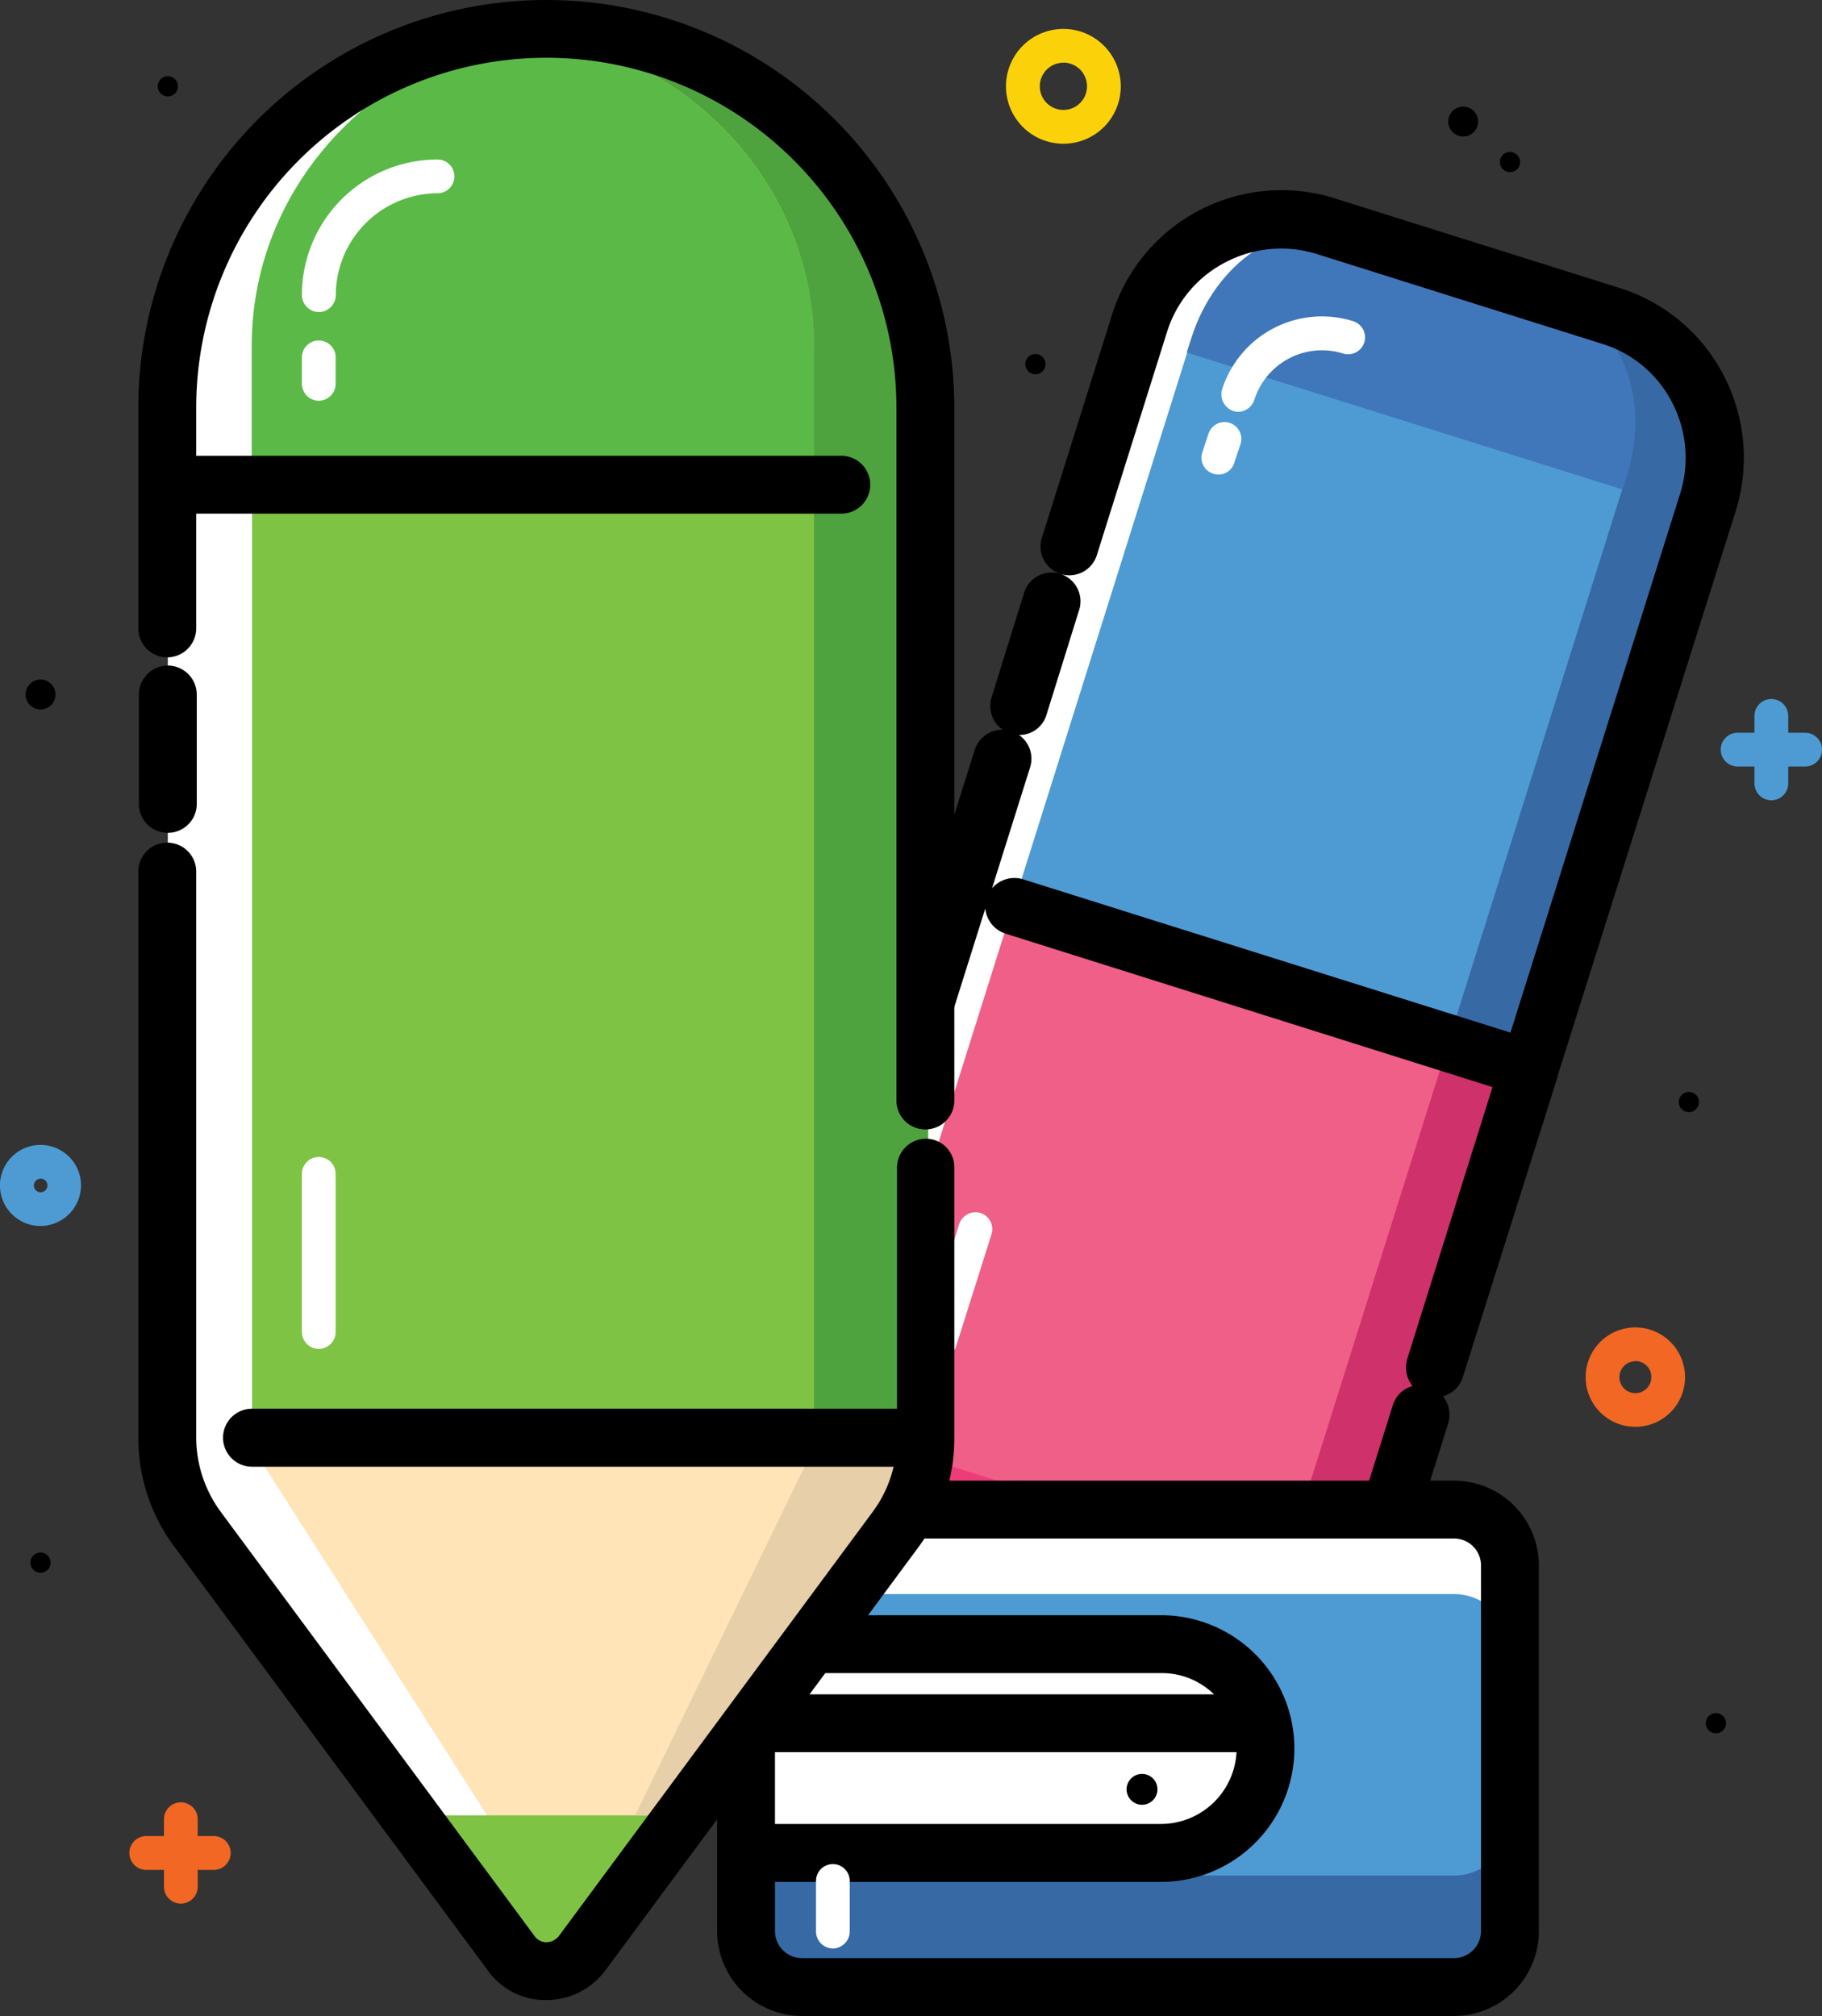 <svg id="Layer_1" data-name="Layer 1" xmlns="http://www.w3.org/2000/svg" viewBox="0 0 456.8 505.41"><rect x="0" y="0" width="456.8" height="505.41" fill="#333333" stroke="none"/><defs><style>.cls-1{fill:#4e9bd4;}.cls-2{fill:#fff;}.cls-3{fill:#3769a5;}.cls-4{fill:#cf316a;}.cls-5{fill:#f05f88;}.cls-6{fill:#ee3c7a;}.cls-7{fill:#4077bb;}.cls-8{fill:#4ea33e;}.cls-9{fill:#7fc344;}.cls-10{fill:#5bba47;}.cls-11{fill:#ffe4b8;}.cls-12{fill:#e7d0a9;}.cls-13{fill:#f16723;}.cls-14{fill:#fbd20a;}</style></defs><path class="cls-1" d="M475.38,187h-4.24v-4.23a4.23,4.23,0,1,0-8.46,0V187h-4.23a4.23,4.23,0,1,0,0,8.46h4.23v4.24a4.23,4.23,0,1,0,8.46,0v-4.24h4.24a4.23,4.23,0,1,0,0-8.46Z" transform="translate(-22.81 -3.3)"/><path class="cls-2" d="M380.94,263l44.38-141c6.17-19.59-1.94-39.54-18-44.61l-58.76-18.5c-16.08-5.08-34.22,6.65-40.38,26.23l-44.38,141Z" transform="translate(-22.81 -3.3)"/><path class="cls-2" d="M263.78,226.5,221,362.4c-5.92,18.86,2.3,38.33,18.38,43.41l58.76,18.5c16.08,5.08,34-6.17,39.9-25l42.8-135.9Z" transform="translate(-22.81 -3.3)"/><path class="cls-3" d="M406.58,271.11l44.37-141c6.17-19.59-1.93-39.54-18-44.61L374.17,67c-16.08-5.08-34.21,6.65-40.38,26.23l-44.37,141Z" transform="translate(-22.81 -3.3)"/><path class="cls-4" d="M289.42,234.6,246.61,370.5c-5.92,18.86,2.3,38.33,18.38,43.41l58.76,18.5c16.09,5.08,34-6.17,39.9-25l42.81-136Z" transform="translate(-22.81 -3.3)"/><path class="cls-1" d="M385.9,264.58l44.38-141c6.16-19.58-1-39.29-16-44L359.54,62.3c-15-4.71-32.16,7.38-38.33,27l-44.37,141Z" transform="translate(-22.81 -3.3)"/><path class="cls-5" d="M276.72,230.61l-42.8,135.9c-5.93,18.86,1.45,38,16.44,42.68l54.77,17.29c15,4.72,32.05-6.77,38-25.63L385.9,265Z" transform="translate(-22.81 -3.3)"/><path class="cls-6" d="M235.13,362.64l-1.21,3.75c-5.93,18.86,1.45,38,16.44,42.68l54.77,17.29c15,4.72,32.05-6.77,38-25.63l1.21-3.75Z" transform="translate(-22.81 -3.3)"/><path class="cls-7" d="M429.55,126l1.21-3.75c5.92-18.86-1.45-38-16.44-42.68L359.54,62.3c-15-4.71-32,6.77-38,25.63l-1.21,3.75Z" transform="translate(-22.81 -3.3)"/><path class="cls-2" d="M258.58,343.66a6.38,6.38,0,0,1-1.33-.24,4.27,4.27,0,0,1-2.78-5.32l8.83-27.93a4.3,4.3,0,0,1,5.32-2.78,4.25,4.25,0,0,1,2.78,5.32l-8.83,27.93A4.13,4.13,0,0,1,258.58,343.66Z" transform="translate(-22.81 -3.3)"/><path d="M454.94,97.37a44.31,44.31,0,0,0-26.11-21.89L357.37,53a44.51,44.51,0,0,0-55.74,29.14L284.1,137.87a7.23,7.23,0,1,0,13.78,4.35l17.53-55.74A29.53,29.53,0,0,1,330.16,69a30.05,30.05,0,0,1,22.85-2l71.46,22.49A29.4,29.4,0,0,1,442,104.14,30,30,0,0,1,444.06,127L401.5,262.17,279.26,223.72a7.37,7.37,0,0,0-7.74,2.29l9.55-30.34a7.23,7.23,0,0,0-2.78-8.11h0a7.09,7.09,0,0,0,6.89-5.07l8.1-26a7.23,7.23,0,1,0-13.78-4.35l-8.1,26a7.28,7.28,0,0,0,2.78,8.1,7.26,7.26,0,0,0-7,5.08L214.33,359.14a44.52,44.52,0,0,0,29.14,55.74l71.46,22.49a46.29,46.29,0,0,0,13.42,2.05,44.65,44.65,0,0,0,42.44-31.19L385.9,360.1a7.46,7.46,0,0,0-1.33-6.77,7.13,7.13,0,0,0,5-4.83l23.58-74.73c0-.12.12-.24.12-.36a1.3,1.3,0,0,0,.12-.6L458,131.34A44.76,44.76,0,0,0,454.94,97.37ZM375.62,344a7.48,7.48,0,0,0,1.33,6.77,7.13,7.13,0,0,0-4.95,4.84l-15.12,48.12a30,30,0,0,1-37.6,19.59l-71.46-22.49a29.5,29.5,0,0,1-17.53-14.75,30.09,30.09,0,0,1-2.06-22.85l41.6-132.16a7.38,7.38,0,0,0,5.08,6.29L397,275.83Z" transform="translate(-22.81 -3.3)"/><path class="cls-2" d="M333.19,106.55a4.39,4.39,0,0,1-4-5.56,26.27,26.27,0,0,1,32.88-17.17,4.24,4.24,0,0,1-2.54,8.1,17.8,17.8,0,0,0-22.24,11.61A4.39,4.39,0,0,1,333.19,106.55Z" transform="translate(-22.81 -3.3)"/><path class="cls-2" d="M328.23,122.27a5.1,5.1,0,0,1-1.33-.24,4.23,4.23,0,0,1-2.66-5.32l1.57-4.71a4.21,4.21,0,0,1,8,2.66l-1.57,4.71A4.14,4.14,0,0,1,328.23,122.27Z" transform="translate(-22.81 -3.3)"/><path class="cls-2" d="M209.86,436.64V394.08a14,14,0,0,1,14-14H387.35a14,14,0,0,1,14,14v42.56a14,14,0,0,1-14,14H223.88A14,14,0,0,1,209.86,436.64Z" transform="translate(-22.81 -3.3)"/><path class="cls-3" d="M209.86,489V446.43a14,14,0,0,1,14-14H387.35a14,14,0,0,1,14,14V489a14,14,0,0,1-14,14H223.88A14,14,0,0,1,209.86,489Z" transform="translate(-22.81 -3.3)"/><path class="cls-1" d="M209.86,459.49V416.93a14,14,0,0,1,14-14H387.35a14,14,0,0,1,14,14v42.56a14,14,0,0,1-14,14H223.88A14,14,0,0,1,209.86,459.49Z" transform="translate(-22.81 -3.3)"/><path class="cls-2" d="M340.08,441.6h0a26.22,26.22,0,0,1-26.24,26.24h-104V415.48h104A26,26,0,0,1,340.08,441.6Z" transform="translate(-22.81 -3.3)"/><circle cx="286.32" cy="448.58" r="3.87"/><path d="M387.35,374.49H223.88a21.31,21.31,0,0,0-21.28,21.28v91.65a21.31,21.31,0,0,0,21.28,21.28H387.35a21.31,21.31,0,0,0,21.28-21.28V395.77A21.31,21.31,0,0,0,387.35,374.49ZM217.11,442.56H332.82a19,19,0,0,1-19,18H217.11v-18Zm0-14.5v-5.32h97a18.67,18.67,0,0,1,13.06,5.32Zm177,59.36a6.76,6.76,0,0,1-6.77,6.77H223.88a6.76,6.76,0,0,1-6.77-6.77V475.09h96.73a33.48,33.48,0,0,0,33.49-33.49,33.42,33.42,0,0,0-33.25-33.37h-97V395.77a6.76,6.76,0,0,1,6.77-6.77H387.35a6.76,6.76,0,0,1,6.77,6.77v91.65Z" transform="translate(-22.81 -3.3)"/><path class="cls-2" d="M231.62,491.78a4.29,4.29,0,0,1-4.23-4.24V474.85a4.23,4.23,0,1,1,8.46,0v12.69A4.29,4.29,0,0,1,231.62,491.78Z" transform="translate(-22.81 -3.3)"/><path class="cls-2" d="M158.11,495.77c-1.58,2.05,1.57,2.05,0,0Z" transform="translate(-22.81 -3.3)"/><path class="cls-2" d="M223.52,366h0V94.1A79.37,79.37,0,0,0,144.2,14.78h0A79.37,79.37,0,0,0,64.88,94.1V367.84h.61a3.83,3.83,0,0,0,.12,4.36l92.5,123.69,18-37.36Z" transform="translate(-22.81 -3.3)"/><path class="cls-8" d="M255.56,367.72H96.8V94.1a79.37,79.37,0,0,1,79.32-79.32h0A79.37,79.37,0,0,1,255.44,94.1l.12,273.62Z" transform="translate(-22.81 -3.3)"/><path class="cls-9" d="M156.53,11.52C116.63,17.44,86,50.21,86,89.87V363.61H226.9V90C226.9,50.33,196.44,17.44,156.53,11.52Z" transform="translate(-22.81 -3.3)"/><path class="cls-10" d="M226.9,123.72V90c0-39.66-30.59-72.55-70.49-78.35C116.51,17.56,85.92,50.33,85.92,90v33.73Z" transform="translate(-22.81 -3.3)"/><path class="cls-11" d="M252.3,366H86l58.89,92.37,18,37.37c1.57,2.05-1.57,2.05,0,0l92.5-123.7A3.77,3.77,0,0,0,252.3,366Z" transform="translate(-22.81 -3.3)"/><path class="cls-9" d="M128.85,458.4l27.93,37.37a3.85,3.85,0,0,0,6.16,0l27.93-37.37Z" transform="translate(-22.81 -3.3)"/><polygon class="cls-12" points="204.1 362.73 159.24 455.11 171.33 455.11 228.88 373.73 228.88 362.73 204.1 362.73"/><path class="cls-2" d="M102.73,81.53a4.29,4.29,0,0,1-4.23-4.24,34,34,0,0,1,34-34,4.23,4.23,0,1,1,0,8.46A25.6,25.6,0,0,0,107,77.29,4.29,4.29,0,0,1,102.73,81.53Z" transform="translate(-22.81 -3.3)"/><path d="M64.76,168.1A7.29,7.29,0,0,0,72,160.84V132.07H234a7.26,7.26,0,0,0,0-14.51H72v-12a87.78,87.78,0,1,1,175.56,0V279.46a7.26,7.26,0,0,0,14.51,0V105.59a102.29,102.29,0,1,0-204.58,0v55.25A7.28,7.28,0,0,0,64.76,168.1Z" transform="translate(-22.81 -3.3)"/><path d="M255,288.77A7.28,7.28,0,0,0,247.7,296v60.46H86A7.26,7.26,0,0,0,86,371H246.85a30.71,30.71,0,0,1-5.19,11.24l-78.72,106.4a4.06,4.06,0,0,1-3.14,1.57,3.67,3.67,0,0,1-2.9-1.45L78.18,382.35A31.54,31.54,0,0,1,72,363.73V221.54a7.26,7.26,0,0,0-14.51,0V363.73a45.52,45.52,0,0,0,8.95,27.21l78.71,106.4a17.65,17.65,0,0,0,14.51,7.37h.12a18.46,18.46,0,0,0,14.75-7.37l78.71-106.4a45.86,45.86,0,0,0,8.83-27.09V296.14A7.12,7.12,0,0,0,255,288.77Z" transform="translate(-22.81 -3.3)"/><path d="M64.88,170.15a7.28,7.28,0,0,0-7.25,7.26V205.1a7.26,7.26,0,0,0,14.51,0V177.41A7.29,7.29,0,0,0,64.88,170.15Z" transform="translate(-22.81 -3.3)"/><path class="cls-2" d="M102.73,103.77a4.28,4.28,0,0,1-4.23-4.23V92.89a4.23,4.23,0,1,1,8.46,0v6.65A4.28,4.28,0,0,1,102.73,103.77Z" transform="translate(-22.81 -3.3)"/><path class="cls-2" d="M102.73,341.48a4.28,4.28,0,0,1-4.23-4.23V297.59a4.23,4.23,0,1,1,8.46,0v39.66A4.28,4.28,0,0,1,102.73,341.48Z" transform="translate(-22.81 -3.3)"/><path class="cls-13" d="M76.61,463.6H72.38v-4.23a4.23,4.23,0,1,0-8.46,0v4.23H59.69a4.24,4.24,0,1,0,0,8.47h4.23v4.23a4.23,4.23,0,1,0,8.46,0v-4.23h4.23a4.24,4.24,0,0,0,0-8.47Z" transform="translate(-22.81 -3.3)"/><path class="cls-13" d="M432.82,361a12.46,12.46,0,1,1,12.45-12.45A12.43,12.43,0,0,1,432.82,361Zm0-16.44a4,4,0,1,0,4,4A4,4,0,0,0,432.82,344.51Z" transform="translate(-22.81 -3.3)"/><circle cx="378.57" cy="40.63" r="2.54"/><circle cx="10.16" cy="391.75" r="2.54"/><circle cx="423.43" cy="276.28" r="2.54"/><circle cx="259.59" cy="91.29" r="2.54"/><circle cx="430.2" cy="432.01" r="2.54"/><circle cx="42.08" cy="21.64" r="2.54"/><circle cx="366.84" cy="30.47" r="3.75"/><circle cx="10.16" cy="174.11" r="3.75"/><path class="cls-14" d="M289.42,39.33A14.39,14.39,0,1,1,303.8,24.94,14.35,14.35,0,0,1,289.42,39.33Zm0-20.31a5.92,5.92,0,1,0,5.92,5.92A5.93,5.93,0,0,0,289.42,19Z" transform="translate(-22.81 -3.3)"/><path class="cls-1" d="M33,310.65A10.16,10.16,0,1,1,43.12,300.5,10.21,10.21,0,0,1,33,310.65Zm0-11.85a1.7,1.7,0,1,0,1.7,1.7A1.66,1.66,0,0,0,33,298.8Z" transform="translate(-22.81 -3.3)"/></svg>